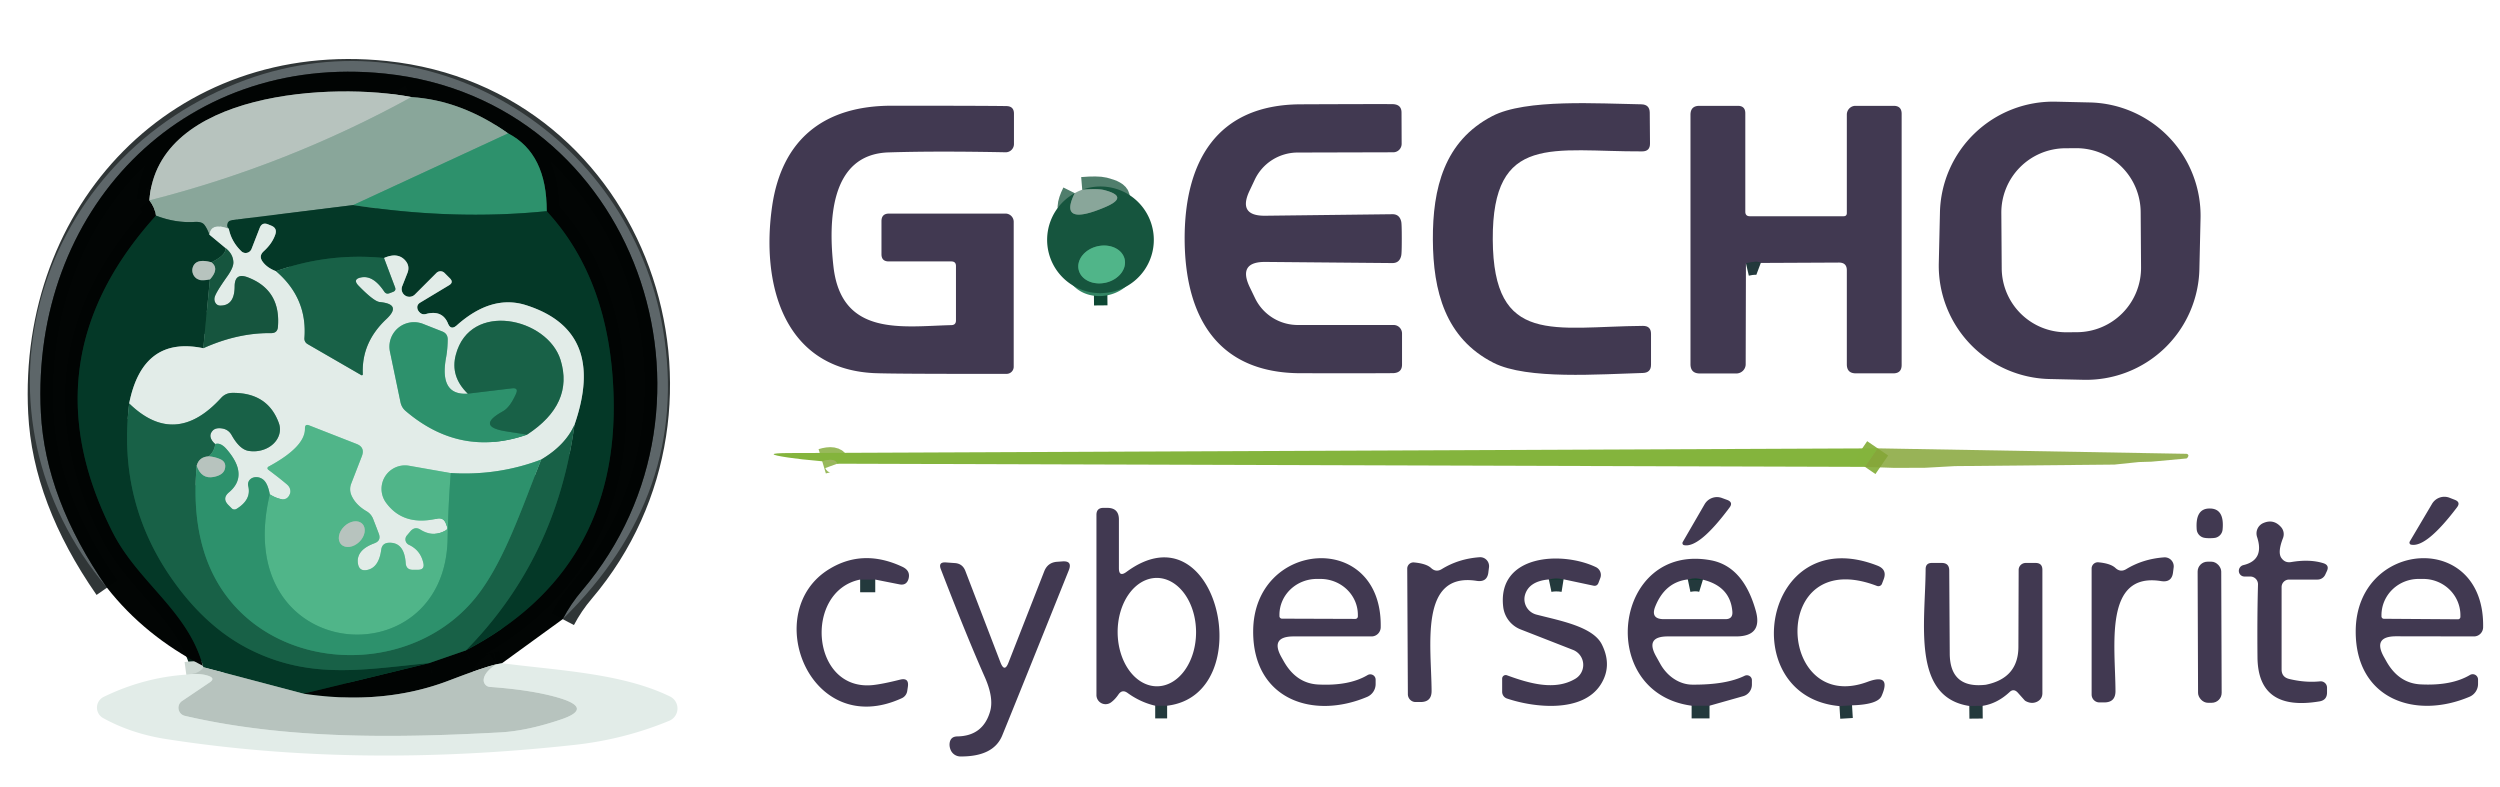 <?xml version="1.0" encoding="UTF-8" standalone="no"?>
<!DOCTYPE svg PUBLIC "-//W3C//DTD SVG 1.1//EN" "http://www.w3.org/Graphics/SVG/1.1/DTD/svg11.dtd">
<svg xmlns="http://www.w3.org/2000/svg" version="1.1" viewBox="0.00 0.00 197.00 62.00">
<g stroke-width="2.00" fill="none" stroke-linecap="butt">
<path stroke="#303637" stroke-opacity="0.996" vector-effect="non-scaling-stroke" d="
  M 44.34 48.79
  Q 44.98 47.57 45.87 46.53
  C 58.34 31.83 50.18 7.87 30.35 5.80
  C 14.23 4.12 2.42 16.71 3.22 32.52
  Q 3.56 39.30 8.43 46.31"
/>
<path stroke="#727876" vector-effect="non-scaling-stroke" d="
  M 39.56 52.26
  L 39.10 52.35"
/>
<path stroke="#5c6461" vector-effect="non-scaling-stroke" d="
  M 39.10 52.35
  Q 38.11 52.58 35.37 53.63
  Q 30.19 55.61 23.91 54.66"
/>
<path stroke="#031e15" vector-effect="non-scaling-stroke" d="
  M 23.91 54.66
  L 33.82 52.25"
/>
<path stroke="#0d3325" vector-effect="non-scaling-stroke" d="
  M 33.82 52.25
  L 36.71 51.25"
/>
<path stroke="#031e15" vector-effect="non-scaling-stroke" d="
  M 36.71 51.25
  Q 48.77 44.93 48.35 31.15
  Q 48.08 22.06 43.08 16.64"
/>
<path stroke="#174b38" vector-effect="non-scaling-stroke" d="
  M 43.08 16.64
  Q 43.10 12.10 40.04 10.51"
/>
<path stroke="#45554f" vector-effect="non-scaling-stroke" d="
  M 40.04 10.51
  Q 36.35 7.90 32.42 7.65"
/>
<path stroke="#5c6461" vector-effect="non-scaling-stroke" d="
  M 32.42 7.65
  C 26.30 6.46 12.41 7.17 11.77 15.79"
/>
<path stroke="#45554f" vector-effect="non-scaling-stroke" d="
  M 11.77 15.79
  Q 12.20 16.33 12.29 16.99"
/>
<path stroke="#031e15" vector-effect="non-scaling-stroke" d="
  M 12.29 16.99
  Q 2.00 28.37 8.87 41.93
  C 10.88 45.90 14.81 48.12 15.99 52.47"
/>
<path stroke="#19654a" vector-effect="non-scaling-stroke" d="
  M 43.08 16.64
  Q 35.77 17.38 27.83 16.16"
/>
<path stroke="#5b9c83" vector-effect="non-scaling-stroke" d="
  M 40.04 10.51
  L 27.83 16.16"
/>
<path stroke="#476f61" vector-effect="non-scaling-stroke" d="
  M 27.83 16.16
  L 18.26 17.35
  Q 17.91 17.40 17.90 17.76
  Q 17.89 17.90 18.03 18.03"
/>
<path stroke="#b6c9c1" vector-effect="non-scaling-stroke" d="
  M 18.03 18.03
  Q 16.60 17.50 16.50 18.49"
/>
<path stroke="#476f61" vector-effect="non-scaling-stroke" d="
  M 16.50 18.49
  Q 16.31 17.97 16.09 17.70
  Q 15.88 17.45 15.32 17.49
  Q 13.81 17.58 12.29 16.99"
/>
<path stroke="#a0b5ac" vector-effect="non-scaling-stroke" d="
  M 32.42 7.65
  Q 22.63 13.03 11.77 15.79"
/>
<path stroke="#739288" vector-effect="non-scaling-stroke" d="
  M 16.50 18.49
  L 17.74 19.52"
/>
<path stroke="#0d4733" vector-effect="non-scaling-stroke" d="
  M 17.74 19.52
  Q 17.91 20.05 16.66 20.67"
/>
<path stroke="#5e7e73" vector-effect="non-scaling-stroke" d="
  M 16.66 20.67
  Q 15.65 20.39 15.31 20.84
  A 0.79 0.78 26.2 0 0 15.73 22.06
  Q 15.97 22.13 16.54 22.02"
/>
<path stroke="#0d4733" vector-effect="non-scaling-stroke" d="
  M 16.54 22.02
  L 16.02 27.44"
/>
<path stroke="#739288" vector-effect="non-scaling-stroke" d="
  M 16.02 27.44
  Q 11.24 26.45 10.18 31.79"
/>
<path stroke="#0e4d37" vector-effect="non-scaling-stroke" d="
  M 10.18 31.79
  Q 9.22 39.66 13.77 45.93
  Q 16.45 49.63 19.91 51.29
  C 24.62 53.56 28.81 52.74 33.82 52.25"
/>
<path stroke="#5e7e73" vector-effect="non-scaling-stroke" d="
  M 23.91 54.66
  L 16.03 52.58"
/>
<path stroke="#cdd8d3" vector-effect="non-scaling-stroke" d="
  M 39.10 52.35
  Q 38.21 52.93 38.12 53.50
  A 0.54 0.53 -83.2 0 0 38.61 54.13
  Q 42.07 54.38 44.17 55.03
  Q 46.74 55.84 44.19 56.70
  Q 41.55 57.59 39.47 57.71
  C 31.73 58.13 22.83 58.33 14.57 56.41
  A 0.65 0.65 0.0 0 1 14.36 55.23
  L 16.51 53.78
  Q 17.00 53.46 16.43 53.26
  Q 15.72 53.02 14.68 53.16"
/>
<path stroke="#23795a" vector-effect="non-scaling-stroke" d="
  M 16.96 34.99
  Q 16.90 35.56 16.45 35.96"
/>
<path stroke="#689283" vector-effect="non-scaling-stroke" d="
  M 16.45 35.96
  Q 15.68 36.00 15.50 36.70"
/>
<path stroke="#23795a" vector-effect="non-scaling-stroke" d="
  M 15.50 36.70
  Q 15.14 40.73 16.19 43.81
  C 19.30 52.91 31.73 54.11 37.44 47.14
  C 39.72 44.35 41.17 39.87 42.65 36.21"
/>
<path stroke="#0e4d37" vector-effect="non-scaling-stroke" d="
  M 36.71 51.25
  Q 43.85 44.01 45.27 33.47"
/>
<path stroke="#739288" vector-effect="non-scaling-stroke" d="
  M 45.27 33.47
  Q 47.83 26.08 41.46 24.05
  Q 38.74 23.18 35.98 25.65
  Q 35.53 26.05 35.30 25.49
  Q 34.85 24.39 33.55 24.75
  Q 33.27 24.82 33.07 24.62
  Q 32.95 24.50 32.91 24.38
  Q 32.80 24.03 33.12 23.84
  L 35.38 22.48
  Q 35.77 22.25 35.45 21.93
  L 35.03 21.51
  A 0.45 0.45 0.0 0 0 34.39 21.51
  L 32.69 23.21
  A 0.61 0.61 0.0 0 1 31.69 22.56
  L 32.11 21.50
  Q 32.32 20.95 31.92 20.51
  Q 31.33 19.86 30.26 20.33"
/>
<path stroke="#0e4d37" vector-effect="non-scaling-stroke" d="
  M 30.26 20.33
  Q 25.89 19.90 21.75 21.37"
/>
<path stroke="#739288" vector-effect="non-scaling-stroke" d="
  M 21.75 21.37
  Q 21.06 21.11 20.71 20.64
  Q 20.36 20.18 20.78 19.80
  Q 21.45 19.19 21.69 18.49
  Q 21.87 17.98 21.37 17.78
  L 21.10 17.67
  Q 20.65 17.50 20.47 17.95
  L 19.82 19.62
  A 0.50 0.49 -57.6 0 1 19.02 19.80
  Q 18.24 19.05 18.03 18.03"
/>
<path stroke="#7da798" vector-effect="non-scaling-stroke" d="
  M 21.75 21.37
  Q 24.22 23.48 23.99 26.62
  Q 23.96 26.95 24.25 27.12
  L 28.47 29.56
  A 0.08 0.08 0.0 0 0 28.59 29.49
  Q 28.47 27.00 30.44 25.15
  Q 31.70 23.97 29.92 23.80
  Q 29.46 23.75 28.26 22.52
  Q 27.75 22.00 28.46 21.86
  Q 29.41 21.67 30.28 22.98
  Q 30.43 23.20 30.68 23.11
  L 30.97 23.00
  Q 31.23 22.90 31.13 22.64
  L 30.26 20.33"
/>
<path stroke="#7da798" vector-effect="non-scaling-stroke" d="
  M 45.27 33.47
  Q 44.55 35.09 42.65 36.21"
/>
<path stroke="#88bfaa" vector-effect="non-scaling-stroke" d="
  M 42.65 36.21
  Q 39.27 37.50 35.52 37.28"
/>
<path stroke="#99d1b9" vector-effect="non-scaling-stroke" d="
  M 35.52 37.28
  L 32.23 36.70
  A 1.85 1.85 0.0 0 0 30.41 39.60
  Q 31.77 41.48 34.43 40.87
  Q 34.94 40.76 35.13 41.24
  L 35.23 41.51
  Q 35.30 41.69 35.13 41.79
  Q 34.14 42.37 33.12 41.73
  Q 32.68 41.46 32.33 41.88
  L 32.06 42.20
  A 0.47 0.47 0.0 0 0 32.22 42.93
  Q 33.14 43.36 33.36 44.37
  Q 33.48 44.90 32.93 44.90
  L 32.53 44.90
  Q 32.01 44.90 31.97 44.38
  Q 31.86 42.71 30.63 42.77
  Q 30.11 42.80 30.04 43.32
  Q 29.85 44.75 28.90 44.92
  Q 28.31 45.02 28.21 44.43
  Q 28.03 43.35 29.50 42.81
  Q 30.06 42.61 29.85 42.05
  L 29.40 40.89
  A 1.19 1.19 0.0 0 0 28.89 40.29
  Q 28.04 39.79 27.71 39.07
  Q 27.49 38.59 27.68 38.10
  L 28.51 35.96
  Q 28.79 35.25 28.09 34.98
  L 24.36 33.52
  Q 24.03 33.39 24.03 33.75
  Q 24.07 35.20 21.16 36.77
  A 0.14 0.14 0.0 0 0 21.14 37.01
  Q 21.89 37.57 22.55 38.12
  Q 22.80 38.32 22.85 38.52
  Q 22.92 38.75 22.84 38.93
  Q 22.64 39.44 22.10 39.32
  Q 21.65 39.21 21.26 38.95"
/>
<path stroke="#88bfaa" vector-effect="non-scaling-stroke" d="
  M 21.26 38.95
  Q 21.12 38.20 20.84 37.89
  A 0.75 0.63 21.9 0 0 19.56 38.30
  Q 19.83 39.37 18.64 40.10
  A 0.31 0.30 -38.2 0 1 18.26 40.06
  L 18.00 39.80
  Q 17.47 39.27 18.05 38.79
  Q 19.64 37.45 17.85 35.39
  Q 17.38 34.85 16.96 34.99"
/>
<path stroke="#7da798" vector-effect="non-scaling-stroke" d="
  M 16.96 34.99
  Q 16.70 34.77 16.61 34.51
  Q 16.52 34.23 16.72 33.98
  Q 16.95 33.68 17.49 33.76
  Q 18.01 33.84 18.26 34.30
  Q 18.89 35.42 19.59 35.53
  A 2.04 1.70 -2.9 0 0 21.97 33.33
  Q 21.09 30.92 18.29 30.96
  Q 17.78 30.97 17.43 31.35
  Q 13.81 35.32 10.18 31.79"
/>
<path stroke="#7ca193" vector-effect="non-scaling-stroke" d="
  M 16.02 27.44
  Q 18.73 26.22 21.35 26.25
  Q 21.86 26.26 21.90 25.76
  Q 22.14 22.86 19.54 21.86
  Q 18.49 21.45 18.49 22.58
  Q 18.48 24.11 17.33 24.08
  A 0.53 0.46 -82.4 0 1 16.91 23.44
  Q 17.00 23.05 17.92 21.76
  Q 18.40 21.08 18.39 20.67
  Q 18.37 20.00 17.74 19.52"
/>
<path stroke="#678c7e" vector-effect="non-scaling-stroke" d="
  M 16.54 22.02
  Q 17.31 21.17 16.66 20.67"
/>
<path stroke="#72aa95" vector-effect="non-scaling-stroke" d="
  M 15.50 36.70
  Q 15.88 37.78 16.85 37.58
  Q 17.60 37.43 17.72 36.95
  Q 17.86 36.41 17.35 36.18
  Q 16.94 36.00 16.45 35.96"
/>
<path stroke="#3fa37b" vector-effect="non-scaling-stroke" d="
  M 35.52 37.28
  Q 35.32 39.86 35.27 42.49
  C 35.04 53.66 18.08 52.30 21.26 38.95"
/>
<path stroke="#23393c" vector-effect="non-scaling-stroke" d="
  M 138.75 20.72
  Q 138.35 20.57 137.58 20.75"
/>
<path stroke="#0d4733" vector-effect="non-scaling-stroke" d="
  M 87.26 23.06
  L 86.20 23.07"
/>
<path stroke="#507e6c" vector-effect="non-scaling-stroke" d="
  M 84.69 15.22
  Q 83.35 17.91 87.09 16.32
  Q 89.04 15.49 86.98 14.97
  Q 86.48 14.85 85.28 14.95"
/>
<path stroke="#84ad3a" stroke-opacity="0.918" vector-effect="non-scaling-stroke" d="
  M 147.96 35.33
  L 146.96 36.79"
/>
<path stroke="#90b44e" stroke-opacity="0.918" vector-effect="non-scaling-stroke" d="
  M 65.97 36.54
  Q 65.79 36.05 64.79 36.35"
/>
<path stroke="#23393c" vector-effect="non-scaling-stroke" d="
  M 91.97 55.61
  L 91.03 55.61"
/>
<path stroke="#23393c" vector-effect="non-scaling-stroke" d="
  M 68.97 45.67
  L 67.78 45.67"
/>
<path stroke="#23393c" vector-effect="non-scaling-stroke" d="
  M 123.21 45.65
  Q 122.58 45.55 122.05 45.66"
/>
<path stroke="#23393c" vector-effect="non-scaling-stroke" d="
  M 134.71 55.61
  L 133.30 55.61"
/>
<path stroke="#23393c" vector-effect="non-scaling-stroke" d="
  M 145.94 55.58
  L 144.95 55.64"
/>
<path stroke="#23393c" vector-effect="non-scaling-stroke" d="
  M 156.23 55.62
  L 155.18 55.63"
/>
<path stroke="#338564" vector-effect="non-scaling-stroke" d="
  M 88.622 20.422
  A 1.86 1.47 -13.0 0 0 86.479 19.408
  A 1.86 1.47 -13.0 0 0 84.998 21.258
  A 1.86 1.47 -13.0 0 0 87.141 22.272
  A 1.86 1.47 -13.0 0 0 88.622 20.422"
/>
<path stroke="#7da798" vector-effect="non-scaling-stroke" d="
  M 41.53 34.25
  Q 45.24 31.83 44.17 28.36
  C 43.14 25.05 37.05 23.68 35.92 27.95
  Q 35.46 29.66 36.86 31.02"
/>
<path stroke="#88bfaa" vector-effect="non-scaling-stroke" d="
  M 36.86 31.02
  Q 34.58 31.18 35.16 28.12
  Q 35.27 27.50 35.28 26.75
  Q 35.28 26.29 34.85 26.12
  L 33.33 25.52
  A 1.94 1.93 4.7 0 0 30.73 27.72
  L 31.56 31.70
  Q 31.65 32.12 31.97 32.39
  Q 36.29 36.07 41.53 34.25"
/>
<path stroke="#23795a" vector-effect="non-scaling-stroke" d="
  M 36.86 31.02
  L 40.34 30.60
  Q 40.89 30.53 40.66 31.04
  Q 40.18 32.11 39.63 32.41
  Q 37.44 33.62 39.94 34.00
  L 41.53 34.25"
/>
<path stroke="#84bca4" vector-effect="non-scaling-stroke" d="
  M 28.553 41.283
  A 1.16 0.85 -44.1 0 0 27.128 41.48
  A 1.16 0.85 -44.1 0 0 26.887 42.897
  A 1.16 0.85 -44.1 0 0 28.311 42.7
  A 1.16 0.85 -44.1 0 0 28.553 41.283"
/>
<path stroke="#23393c" vector-effect="non-scaling-stroke" d="
  M 134.19 45.68
  Q 133.67 45.52 133.00 45.66"
/>
</g>
<path fill="#5e676a" fill-opacity="0.996" d="
  M 44.34 48.79
  Q 44.98 47.57 45.87 46.53
  C 58.34 31.83 50.18 7.87 30.35 5.80
  C 14.23 4.12 2.42 16.71 3.22 32.52
  Q 3.56 39.30 8.43 46.31
  C -3.02 32.71 2.45 13.04 18.64 6.57
  C 33.62 0.59 49.66 10.51 52.25 25.99
  Q 54.41 38.91 44.34 48.79
  Z"
/>
<path fill="#010403" fill-opacity="0.996" d="
  M 44.34 48.79
  L 39.56 52.26
  L 39.10 52.35
  Q 38.11 52.58 35.37 53.63
  Q 30.19 55.61 23.91 54.66
  L 33.82 52.25
  L 36.71 51.25
  Q 48.77 44.93 48.35 31.15
  Q 48.08 22.06 43.08 16.64
  Q 43.10 12.10 40.04 10.51
  Q 36.35 7.90 32.42 7.65
  C 26.30 6.46 12.41 7.17 11.77 15.79
  Q 12.20 16.33 12.29 16.99
  Q 2.00 28.37 8.87 41.93
  C 10.88 45.90 14.81 48.12 15.99 52.47
  Q 11.39 50.09 8.43 46.31
  Q 3.56 39.30 3.22 32.52
  C 2.42 16.71 14.23 4.12 30.35 5.80
  C 50.18 7.87 58.34 31.83 45.87 46.53
  Q 44.98 47.57 44.34 48.79
  Z"
/>
<path fill="#b7c3be" d="
  M 32.42 7.65
  Q 22.63 13.03 11.77 15.79
  C 12.41 7.17 26.30 6.46 32.42 7.65
  Z"
/>
<path fill="#89a69a" d="
  M 40.04 10.51
  L 27.83 16.16
  L 18.26 17.35
  Q 17.91 17.40 17.90 17.76
  Q 17.89 17.90 18.03 18.03
  Q 16.60 17.50 16.50 18.49
  Q 16.31 17.97 16.09 17.70
  Q 15.88 17.45 15.32 17.49
  Q 13.81 17.58 12.29 16.99
  Q 12.20 16.33 11.77 15.79
  Q 22.63 13.03 32.42 7.65
  Q 36.35 7.90 40.04 10.51
  Z"
/>
<path fill="#413951" d="
  M 173.312 21.203
  A 8.93 8.93 0.0 0 1 164.182 29.928
  L 161.502 29.867
  A 8.93 8.93 0.0 0 1 152.777 20.736
  L 152.868 16.738
  A 8.93 8.93 0.0 0 1 161.998 8.012
  L 164.678 8.073
  A 8.93 8.93 0.0 0 1 173.403 17.203
  L 173.312 21.203
  Z
  M 168.685 16.712
  A 5.07 5.07 0.0 0 0 163.579 11.677
  L 162.739 11.683
  A 5.07 5.07 0.0 0 0 157.705 16.788
  L 157.735 21.148
  A 5.07 5.07 0.0 0 0 162.841 26.183
  L 163.681 26.177
  A 5.07 5.07 0.0 0 0 168.715 21.072
  L 168.685 16.712
  Z"
/>
<path fill="#413951" d="
  M 74.96 20.60
  L 70.03 20.60
  Q 69.46 20.60 69.46 20.03
  L 69.46 17.43
  Q 69.46 16.83 70.06 16.83
  L 79.23 16.83
  A 0.65 0.65 0.0 0 1 79.88 17.48
  L 79.88 28.90
  A 0.56 0.56 0.0 0 1 79.32 29.46
  Q 70.25 29.47 68.83 29.40
  C 61.68 29.02 59.96 22.29 60.85 16.21
  C 61.63 10.94 64.97 8.33 70.27 8.33
  Q 77.65 8.33 79.31 8.36
  Q 79.90 8.37 79.90 8.96
  L 79.90 11.35
  A 0.65 0.65 0.0 0 1 79.24 12.00
  Q 73.76 11.89 70.01 12.01
  C 65.35 12.16 65.28 17.55 65.68 21.04
  C 66.33 26.57 71.16 25.71 74.97 25.62
  Q 75.33 25.61 75.33 25.25
  L 75.33 20.96
  Q 75.33 20.60 74.96 20.60
  Z"
/>
<path fill="#413951" d="
  M 110.46 18.80
  Q 110.46 19.93 110.42 20.12
  Q 110.30 20.73 109.72 20.73
  L 99.72 20.64
  Q 97.53 20.62 98.47 22.61
  L 98.89 23.48
  A 3.75 3.73 -12.6 0 0 102.27 25.61
  L 109.82 25.61
  A 0.67 0.66 89.6 0 1 110.48 26.27
  L 110.48 28.71
  Q 110.49 29.34 109.85 29.40
  Q 109.63 29.42 102.50 29.41
  C 95.89 29.40 93.37 24.90 93.35 18.83
  C 93.34 12.77 95.85 8.26 102.46 8.22
  Q 109.59 8.19 109.81 8.21
  Q 110.45 8.26 110.44 8.89
  L 110.45 11.33
  A 0.67 0.66 -89.8 0 1 109.79 12.00
  L 102.24 12.02
  A 3.75 3.73 12.4 0 0 98.87 14.17
  L 98.46 15.04
  Q 97.52 17.03 99.71 17.00
  L 109.71 16.88
  Q 110.29 16.87 110.42 17.48
  Q 110.46 17.67 110.46 18.80
  Z"
/>
<path fill="#413951" d="
  M 117.63 18.87
  C 117.67 27.30 122.48 25.73 129.47 25.68
  Q 130.10 25.68 130.10 26.31
  L 130.10 28.74
  Q 130.10 29.37 129.46 29.39
  C 126.09 29.48 120.34 29.94 117.69 28.59
  C 113.88 26.65 112.93 22.93 112.91 18.89
  C 112.89 14.85 113.80 11.12 117.59 9.15
  C 120.23 7.77 125.98 8.17 129.35 8.22
  Q 129.99 8.24 130.00 8.87
  L 130.02 11.30
  Q 130.03 11.93 129.40 11.93
  C 122.41 11.96 117.59 10.44 117.63 18.87
  Z"
/>
<path fill="#413951" d="
  M 138.75 20.72
  Q 138.35 20.57 137.58 20.75
  L 137.56 28.70
  A 0.74 0.73 -0.0 0 1 136.82 29.43
  L 133.95 29.43
  Q 133.21 29.43 133.21 28.69
  L 133.21 9.05
  Q 133.21 8.34 133.91 8.34
  L 136.94 8.34
  Q 137.53 8.34 137.53 8.93
  L 137.53 16.68
  Q 137.53 17.04 137.89 17.04
  L 145.27 17.04
  Q 145.53 17.04 145.53 16.79
  L 145.53 9.03
  A 0.69 0.68 90.0 0 1 146.21 8.34
  L 149.22 8.34
  Q 149.85 8.34 149.85 8.97
  L 149.85 28.76
  Q 149.85 29.42 149.19 29.42
  L 146.24 29.42
  Q 145.53 29.42 145.53 28.71
  L 145.53 21.30
  Q 145.53 20.69 144.91 20.69
  L 138.75 20.72
  Z"
/>
<path fill="#2d916c" d="
  M 43.08 16.64
  Q 35.77 17.38 27.83 16.16
  L 40.04 10.51
  Q 43.10 12.10 43.08 16.64
  Z"
/>
<path fill="#16553e" d="
  M 87.26 23.06
  L 86.20 23.07
  A 4.22 4.20 -5.8 0 1 82.74 20.26
  A 4.20 4.20 0.0 0 1 84.69 15.22
  Q 83.35 17.91 87.09 16.32
  Q 89.04 15.49 86.98 14.97
  Q 86.48 14.85 85.28 14.95
  A 4.20 4.20 0.0 0 1 90.82 17.99
  A 4.19 4.19 0.0 0 1 87.26 23.06
  Z
  M 88.622 20.422
  A 1.86 1.47 -13.0 0 0 86.479 19.408
  A 1.86 1.47 -13.0 0 0 84.998 21.258
  A 1.86 1.47 -13.0 0 0 87.141 22.272
  A 1.86 1.47 -13.0 0 0 88.622 20.422
  Z"
/>
<path fill="#89a69a" d="
  M 85.28 14.95
  Q 86.48 14.85 86.98 14.97
  Q 89.04 15.49 87.09 16.32
  Q 83.35 17.91 84.69 15.22
  A 3.82 3.42 17.2 0 1 85.28 14.95
  Z"
/>
<path fill="#043827" d="
  M 43.08 16.64
  Q 48.08 22.06 48.35 31.15
  Q 48.77 44.93 36.71 51.25
  Q 43.85 44.01 45.27 33.47
  Q 47.83 26.08 41.46 24.05
  Q 38.74 23.18 35.98 25.65
  Q 35.53 26.05 35.30 25.49
  Q 34.85 24.39 33.55 24.75
  Q 33.27 24.82 33.07 24.62
  Q 32.95 24.50 32.91 24.38
  Q 32.80 24.03 33.12 23.84
  L 35.38 22.48
  Q 35.77 22.25 35.45 21.93
  L 35.03 21.51
  A 0.45 0.45 0.0 0 0 34.39 21.51
  L 32.69 23.21
  A 0.61 0.61 0.0 0 1 31.69 22.56
  L 32.11 21.50
  Q 32.32 20.95 31.92 20.51
  Q 31.33 19.86 30.26 20.33
  Q 25.89 19.90 21.75 21.37
  Q 21.06 21.11 20.71 20.64
  Q 20.36 20.18 20.78 19.80
  Q 21.45 19.19 21.69 18.49
  Q 21.87 17.98 21.37 17.78
  L 21.10 17.67
  Q 20.65 17.50 20.47 17.95
  L 19.82 19.62
  A 0.50 0.49 -57.6 0 1 19.02 19.80
  Q 18.24 19.05 18.03 18.03
  Q 17.89 17.90 17.90 17.76
  Q 17.91 17.40 18.26 17.35
  L 27.83 16.16
  Q 35.77 17.38 43.08 16.64
  Z"
/>
<path fill="#043827" d="
  M 16.50 18.49
  L 17.74 19.52
  Q 17.91 20.05 16.66 20.67
  Q 15.65 20.39 15.31 20.84
  A 0.79 0.78 26.2 0 0 15.73 22.06
  Q 15.97 22.13 16.54 22.02
  L 16.02 27.44
  Q 11.24 26.45 10.18 31.79
  Q 9.22 39.66 13.77 45.93
  Q 16.45 49.63 19.91 51.29
  C 24.62 53.56 28.81 52.74 33.82 52.25
  L 23.91 54.66
  L 16.03 52.58
  Q 16.01 52.52 15.99 52.47
  C 14.81 48.12 10.88 45.90 8.87 41.93
  Q 2.00 28.37 12.29 16.99
  Q 13.81 17.58 15.32 17.49
  Q 15.88 17.45 16.09 17.70
  Q 16.31 17.97 16.50 18.49
  Z"
/>
<path fill="#e2ece8" d="
  M 18.03 18.03
  Q 18.24 19.05 19.02 19.80
  A 0.50 0.49 -57.6 0 0 19.82 19.62
  L 20.47 17.95
  Q 20.65 17.50 21.10 17.67
  L 21.37 17.78
  Q 21.87 17.98 21.69 18.49
  Q 21.45 19.19 20.78 19.80
  Q 20.36 20.18 20.71 20.64
  Q 21.06 21.11 21.75 21.37
  Q 24.22 23.48 23.99 26.62
  Q 23.96 26.95 24.25 27.12
  L 28.47 29.56
  A 0.08 0.08 0.0 0 0 28.59 29.49
  Q 28.47 27.00 30.44 25.15
  Q 31.70 23.97 29.92 23.80
  Q 29.46 23.75 28.26 22.52
  Q 27.75 22.00 28.46 21.86
  Q 29.41 21.67 30.28 22.98
  Q 30.43 23.20 30.68 23.11
  L 30.97 23.00
  Q 31.23 22.90 31.13 22.64
  L 30.26 20.33
  Q 31.33 19.86 31.92 20.51
  Q 32.32 20.95 32.11 21.50
  L 31.69 22.56
  A 0.61 0.61 0.0 0 0 32.69 23.21
  L 34.39 21.51
  A 0.45 0.45 0.0 0 1 35.03 21.51
  L 35.45 21.93
  Q 35.77 22.25 35.38 22.48
  L 33.12 23.84
  Q 32.80 24.03 32.91 24.38
  Q 32.95 24.50 33.07 24.62
  Q 33.27 24.82 33.55 24.75
  Q 34.85 24.39 35.30 25.49
  Q 35.53 26.05 35.98 25.65
  Q 38.74 23.18 41.46 24.05
  Q 47.83 26.08 45.27 33.47
  Q 44.55 35.09 42.65 36.21
  Q 39.27 37.50 35.52 37.28
  L 32.23 36.70
  A 1.85 1.85 0.0 0 0 30.41 39.60
  Q 31.77 41.48 34.43 40.87
  Q 34.94 40.76 35.13 41.24
  L 35.23 41.51
  Q 35.30 41.69 35.13 41.79
  Q 34.14 42.37 33.12 41.73
  Q 32.68 41.46 32.33 41.88
  L 32.06 42.20
  A 0.47 0.47 0.0 0 0 32.22 42.93
  Q 33.14 43.36 33.36 44.37
  Q 33.48 44.90 32.93 44.90
  L 32.53 44.90
  Q 32.01 44.90 31.97 44.38
  Q 31.86 42.71 30.63 42.77
  Q 30.11 42.80 30.04 43.32
  Q 29.85 44.75 28.90 44.92
  Q 28.31 45.02 28.21 44.43
  Q 28.03 43.35 29.50 42.81
  Q 30.06 42.61 29.85 42.05
  L 29.40 40.89
  A 1.19 1.19 0.0 0 0 28.89 40.29
  Q 28.04 39.79 27.71 39.07
  Q 27.49 38.59 27.68 38.10
  L 28.51 35.96
  Q 28.79 35.25 28.09 34.98
  L 24.36 33.52
  Q 24.03 33.39 24.03 33.75
  Q 24.07 35.20 21.16 36.77
  A 0.14 0.14 0.0 0 0 21.14 37.01
  Q 21.89 37.57 22.55 38.12
  Q 22.80 38.32 22.85 38.52
  Q 22.92 38.75 22.84 38.93
  Q 22.64 39.44 22.10 39.32
  Q 21.65 39.21 21.26 38.95
  Q 21.12 38.20 20.84 37.89
  A 0.75 0.63 21.9 0 0 19.56 38.30
  Q 19.83 39.37 18.64 40.10
  A 0.31 0.30 -38.2 0 1 18.26 40.06
  L 18.00 39.80
  Q 17.47 39.27 18.05 38.79
  Q 19.64 37.45 17.85 35.39
  Q 17.38 34.85 16.96 34.99
  Q 16.70 34.77 16.61 34.51
  Q 16.52 34.23 16.72 33.98
  Q 16.95 33.68 17.49 33.76
  Q 18.01 33.84 18.26 34.30
  Q 18.89 35.42 19.59 35.53
  A 2.04 1.70 -2.9 0 0 21.97 33.33
  Q 21.09 30.92 18.29 30.96
  Q 17.78 30.97 17.43 31.35
  Q 13.81 35.32 10.18 31.79
  Q 11.24 26.45 16.02 27.44
  Q 18.73 26.22 21.35 26.25
  Q 21.86 26.26 21.90 25.76
  Q 22.14 22.86 19.54 21.86
  Q 18.49 21.45 18.49 22.58
  Q 18.48 24.11 17.33 24.08
  A 0.53 0.46 -82.4 0 1 16.91 23.44
  Q 17.00 23.05 17.92 21.76
  Q 18.40 21.08 18.39 20.67
  Q 18.37 20.00 17.74 19.52
  L 16.50 18.49
  Q 16.60 17.50 18.03 18.03
  Z
  M 41.53 34.25
  Q 45.24 31.83 44.17 28.36
  C 43.14 25.05 37.05 23.68 35.92 27.95
  Q 35.46 29.66 36.86 31.02
  Q 34.58 31.18 35.16 28.12
  Q 35.27 27.50 35.28 26.75
  Q 35.28 26.29 34.85 26.12
  L 33.33 25.52
  A 1.94 1.93 4.7 0 0 30.73 27.72
  L 31.56 31.70
  Q 31.65 32.12 31.97 32.39
  Q 36.29 36.07 41.53 34.25
  Z"
/>
<path fill="#16553e" d="
  M 16.02 27.44
  L 16.54 22.02
  Q 17.31 21.17 16.66 20.67
  Q 17.91 20.05 17.74 19.52
  Q 18.37 20.00 18.39 20.67
  Q 18.40 21.08 17.92 21.76
  Q 17.00 23.05 16.91 23.44
  A 0.53 0.46 -82.4 0 0 17.33 24.08
  Q 18.48 24.11 18.49 22.58
  Q 18.49 21.45 19.54 21.86
  Q 22.14 22.86 21.90 25.76
  Q 21.86 26.26 21.35 26.25
  Q 18.73 26.22 16.02 27.44
  Z"
/>
<path fill="#186147" d="
  M 30.26 20.33
  L 31.13 22.64
  Q 31.23 22.90 30.97 23.00
  L 30.68 23.11
  Q 30.43 23.20 30.28 22.98
  Q 29.41 21.67 28.46 21.86
  Q 27.75 22.00 28.26 22.52
  Q 29.46 23.75 29.92 23.80
  Q 31.70 23.97 30.44 25.15
  Q 28.47 27.00 28.59 29.49
  A 0.08 0.08 0.0 0 1 28.47 29.56
  L 24.25 27.12
  Q 23.96 26.95 23.99 26.62
  Q 24.22 23.48 21.75 21.37
  Q 25.89 19.90 30.26 20.33
  Z"
/>
<ellipse fill="#50b589" cx="0.00" cy="0.00" transform="translate(86.81,20.84) rotate(-13.0)" rx="1.86" ry="1.47"/>
<path fill="#b7c3be" d="
  M 16.66 20.67
  Q 17.31 21.17 16.54 22.02
  Q 15.97 22.13 15.73 22.06
  A 0.79 0.78 26.2 0 1 15.31 20.84
  Q 15.65 20.39 16.66 20.67
  Z"
/>
<path fill="#043827" d="
  M 138.75 20.72
  Q 138.51 20.52 137.58 20.75
  Q 138.35 20.57 138.75 20.72
  Z"
/>
<path fill="#043827" d="
  M 87.26 23.06
  A 4.37 4.33 -45.3 0 1 86.20 23.07
  L 87.26 23.06
  Z"
/>
<path fill="#2d916c" d="
  M 36.86 31.02
  L 40.34 30.60
  Q 40.89 30.53 40.66 31.04
  Q 40.18 32.11 39.63 32.41
  Q 37.44 33.62 39.94 34.00
  L 41.53 34.25
  Q 36.29 36.07 31.97 32.39
  Q 31.65 32.12 31.56 31.70
  L 30.73 27.72
  A 1.94 1.93 4.7 0 1 33.33 25.52
  L 34.85 26.12
  Q 35.28 26.29 35.28 26.75
  Q 35.27 27.50 35.16 28.12
  Q 34.58 31.18 36.86 31.02
  Z"
/>
<path fill="#186147" d="
  M 41.53 34.25
  L 39.94 34.00
  Q 37.44 33.62 39.63 32.41
  Q 40.18 32.11 40.66 31.04
  Q 40.89 30.53 40.34 30.60
  L 36.86 31.02
  Q 35.46 29.66 35.92 27.95
  C 37.05 23.68 43.14 25.05 44.17 28.36
  Q 45.24 31.83 41.53 34.25
  Z"
/>
<path fill="#186147" d="
  M 16.96 34.99
  Q 16.90 35.56 16.45 35.96
  Q 15.68 36.00 15.50 36.70
  Q 15.14 40.73 16.19 43.81
  C 19.30 52.91 31.73 54.11 37.44 47.14
  C 39.72 44.35 41.17 39.87 42.65 36.21
  Q 44.55 35.09 45.27 33.47
  Q 43.85 44.01 36.71 51.25
  L 33.82 52.25
  C 28.81 52.74 24.62 53.56 19.91 51.29
  Q 16.45 49.63 13.77 45.93
  Q 9.22 39.66 10.18 31.79
  Q 13.81 35.32 17.43 31.35
  Q 17.78 30.97 18.29 30.96
  Q 21.09 30.92 21.97 33.33
  A 2.04 1.70 -2.9 0 1 19.59 35.53
  Q 18.89 35.42 18.26 34.30
  Q 18.01 33.84 17.49 33.76
  Q 16.95 33.68 16.72 33.98
  Q 16.52 34.23 16.61 34.51
  Q 16.70 34.77 16.96 34.99
  Z"
/>
<path fill="#50b589" d="
  M 35.52 37.28
  Q 35.32 39.86 35.27 42.49
  C 35.04 53.66 18.08 52.30 21.26 38.95
  Q 21.65 39.21 22.10 39.32
  Q 22.64 39.44 22.84 38.93
  Q 22.92 38.75 22.85 38.52
  Q 22.80 38.32 22.55 38.12
  Q 21.89 37.57 21.14 37.01
  A 0.14 0.14 0.0 0 1 21.16 36.77
  Q 24.07 35.20 24.03 33.75
  Q 24.03 33.39 24.36 33.52
  L 28.09 34.98
  Q 28.79 35.25 28.51 35.96
  L 27.68 38.10
  Q 27.49 38.59 27.71 39.07
  Q 28.04 39.79 28.89 40.29
  A 1.19 1.19 0.0 0 1 29.40 40.89
  L 29.85 42.05
  Q 30.06 42.61 29.50 42.81
  Q 28.03 43.35 28.21 44.43
  Q 28.31 45.02 28.90 44.92
  Q 29.85 44.75 30.04 43.32
  Q 30.11 42.80 30.63 42.77
  Q 31.86 42.71 31.97 44.38
  Q 32.01 44.90 32.53 44.90
  L 32.93 44.90
  Q 33.48 44.90 33.36 44.37
  Q 33.14 43.36 32.22 42.93
  A 0.47 0.47 0.0 0 1 32.06 42.20
  L 32.33 41.88
  Q 32.68 41.46 33.12 41.73
  Q 34.14 42.37 35.13 41.79
  Q 35.30 41.69 35.23 41.51
  L 35.13 41.24
  Q 34.94 40.76 34.43 40.87
  Q 31.77 41.48 30.41 39.60
  A 1.85 1.85 0.0 0 1 32.23 36.70
  L 35.52 37.28
  Z
  M 28.553 41.283
  A 1.16 0.85 -44.1 0 0 27.128 41.48
  A 1.16 0.85 -44.1 0 0 26.887 42.897
  A 1.16 0.85 -44.1 0 0 28.311 42.7
  A 1.16 0.85 -44.1 0 0 28.553 41.283
  Z"
/>
<path fill="#2d916c" d="
  M 21.26 38.95
  C 18.08 52.30 35.04 53.66 35.27 42.49
  Q 35.32 39.86 35.52 37.28
  Q 39.27 37.50 42.65 36.21
  C 41.17 39.87 39.72 44.35 37.44 47.14
  C 31.73 54.11 19.30 52.91 16.19 43.81
  Q 15.14 40.73 15.50 36.70
  Q 15.88 37.78 16.85 37.58
  Q 17.60 37.43 17.72 36.95
  Q 17.86 36.41 17.35 36.18
  Q 16.94 36.00 16.45 35.96
  Q 16.90 35.56 16.96 34.99
  Q 17.38 34.85 17.85 35.39
  Q 19.64 37.45 18.05 38.79
  Q 17.47 39.27 18.00 39.80
  L 18.26 40.06
  A 0.31 0.30 -38.2 0 0 18.64 40.10
  Q 19.83 39.37 19.56 38.30
  A 0.75 0.63 21.9 0 1 20.84 37.89
  Q 21.12 38.20 21.26 38.95
  Z"
/>
<path fill="#84b43d" fill-opacity="0.996" d="
  M 147.96 35.33
  L 146.96 36.79
  L 65.97 36.54
  Q 65.79 36.05 64.79 36.35
  Q 63.00 36.19 62.15 36.06
  Q 59.77 35.71 62.17 35.70
  L 147.96 35.33
  Z"
/>
<path fill="#84a537" fill-opacity="0.839" d="
  M 169.54 36.38
  L 168.54 36.41
  L 166.61 36.61
  L 154.05 36.73
  L 151.71 36.86
  L 149.29 36.87
  L 146.96 36.79
  L 147.96 35.33
  L 172.27 35.76
  A 0.17 0.13 8.2 0 1 172.44 35.94
  Q 172.37 36.12 172.27 36.13
  L 169.54 36.38
  Z"
/>
<path fill="#b7c3be" d="
  M 16.45 35.96
  Q 16.94 36.00 17.35 36.18
  Q 17.86 36.41 17.72 36.95
  Q 17.60 37.43 16.85 37.58
  Q 15.88 37.78 15.50 36.70
  Q 15.68 36.00 16.45 35.96
  Z"
/>
<path fill="#9eb363" fill-opacity="0.839" d="
  M 65.97 36.54
  Q 65.50 36.30 64.79 36.35
  Q 65.79 36.05 65.97 36.54
  Z"
/>
<path fill="#9eb363" fill-opacity="0.839" d="
  M 169.54 36.38
  L 168.54 36.41
  L 169.54 36.38
  Z"
/>
<path fill="#9eb363" fill-opacity="0.839" d="
  M 166.61 36.61
  L 154.05 36.73
  L 166.61 36.61
  Z"
/>
<path fill="#9eb363" fill-opacity="0.839" d="
  M 151.71 36.86
  L 149.29 36.87
  L 151.71 36.86
  Z"
/>
<path fill="#413951" d="
  M 132.60 42.71
  L 134.32 39.74
  A 1.13 1.12 -64.1 0 1 135.71 39.25
  L 136.12 39.40
  Q 136.59 39.59 136.29 39.99
  Q 133.91 43.19 132.71 42.96
  A 0.17 0.16 -69.8 0 1 132.60 42.71
  Z"
/>
<path fill="#413951" d="
  M 189.89 42.67
  L 191.64 39.71
  A 1.13 1.12 -63.5 0 1 193.04 39.23
  L 193.45 39.39
  Q 193.92 39.58 193.61 39.98
  Q 191.20 43.16 190.00 42.92
  A 0.17 0.16 -69.3 0 1 189.89 42.67
  Z"
/>
<path fill="#413951" d="
  M 91.97 55.61
  L 91.03 55.61
  Q 89.87 55.34 88.86 54.61
  Q 88.43 54.29 88.13 54.73
  Q 87.87 55.11 87.56 55.34
  A 0.72 0.72 0.0 0 1 86.40 54.77
  L 86.40 40.57
  Q 86.40 40.02 86.95 40.02
  L 87.25 40.02
  Q 88.17 40.02 88.17 40.94
  L 88.17 44.77
  Q 88.17 45.50 88.76 45.07
  C 96.01 39.72 99.30 54.74 91.97 55.61
  Z
  M 91.175 54.08
  A 4.27 3.09 89.8 0 0 94.25 49.799
  A 4.27 3.09 89.8 0 0 91.145 45.54
  A 4.27 3.09 89.8 0 0 88.07 49.821
  A 4.27 3.09 89.8 0 0 91.175 54.08
  Z"
/>
<path fill="#413951" d="
  M 174.14 40.07
  Q 175.30 40.08 175.14 41.73
  A 0.73 0.73 0.0 0 1 174.56 42.38
  Q 174.39 42.41 174.11 42.41
  Q 173.83 42.41 173.66 42.37
  A 0.73 0.73 0.0 0 1 173.10 41.71
  Q 172.98 40.05 174.14 40.07
  Z"
/>
<ellipse fill="#b7c3be" cx="0.00" cy="0.00" transform="translate(27.72,42.09) rotate(-44.1)" rx="1.16" ry="0.85"/>
<path fill="#413951" d="
  M 180.55 44.29
  Q 182.02 44.04 183.11 44.39
  Q 183.57 44.55 183.36 45.00
  L 183.23 45.28
  A 0.67 0.67 0.0 0 1 182.62 45.67
  L 180.38 45.67
  A 0.59 0.59 0.0 0 0 179.79 46.26
  L 179.79 52.75
  Q 179.79 53.35 180.38 53.50
  Q 181.66 53.81 182.82 53.69
  A 0.50 0.50 0.0 0 1 183.37 54.19
  L 183.37 54.57
  Q 183.37 55.17 182.77 55.27
  Q 177.93 56.08 177.89 51.80
  Q 177.86 48.66 177.93 46.06
  A 0.61 0.61 0.0 0 0 177.32 45.43
  L 176.88 45.43
  A 0.46 0.45 -51.5 0 1 176.78 44.53
  Q 178.45 44.13 177.86 42.32
  A 0.89 0.89 0.0 0 1 178.34 41.22
  Q 179.16 40.86 179.76 41.55
  A 0.85 0.84 -54.8 0 1 179.90 42.40
  Q 179.47 43.50 179.76 43.95
  Q 180.05 44.38 180.55 44.29
  Z"
/>
<path fill="#413951" d="
  M 68.97 45.67
  L 67.78 45.67
  C 63.31 46.57 63.88 54.53 68.82 53.98
  Q 69.60 53.89 70.91 53.56
  Q 71.65 53.37 71.54 54.12
  L 71.49 54.45
  A 0.75 0.74 81.7 0 1 71.08 55.01
  C 63.78 58.38 59.83 48.12 65.40 44.81
  Q 68.04 43.23 71.10 44.66
  Q 71.77 44.97 71.59 45.62
  Q 71.43 46.15 70.89 46.05
  L 68.97 45.67
  Z"
/>
<path fill="#413951" d="
  M 101.94 50.15
  Q 100.06 50.15 100.98 51.79
  L 101.16 52.11
  Q 102.15 53.86 103.89 53.94
  Q 106.31 54.06 107.76 53.20
  A 0.42 0.42 0.0 0 1 108.40 53.56
  L 108.40 53.90
  A 1.10 1.10 0.0 0 1 107.74 54.91
  C 103.43 56.74 98.74 55.09 98.75 49.76
  C 98.76 42.52 108.95 41.73 108.80 49.44
  A 0.73 0.72 -89.2 0 1 108.08 50.15
  L 101.94 50.15
  Z
  M 101.01 48.75
  L 106.79 48.77
  A 0.20 0.20 0.0 0 0 107.00 48.57
  L 107.00 48.46
  A 2.95 2.83 0.2 0 0 104.06 45.62
  L 103.78 45.62
  A 2.95 2.83 0.2 0 0 100.82 48.44
  L 100.82 48.55
  A 0.20 0.20 0.0 0 0 101.01 48.75
  Z"
/>
<path fill="#413951" d="
  M 112.76 44.75
  Q 113.16 45.13 113.62 44.84
  Q 114.94 44.03 116.58 43.91
  A 0.71 0.70 -87.4 0 1 117.33 44.73
  Q 117.32 44.81 117.29 45.04
  Q 117.22 45.91 116.35 45.77
  C 111.82 45.07 112.79 50.89 112.81 54.43
  Q 112.82 55.32 111.94 55.32
  L 111.55 55.32
  A 0.62 0.61 89.7 0 1 110.94 54.71
  L 110.89 44.81
  A 0.49 0.49 0.0 0 1 111.43 44.32
  Q 112.38 44.41 112.76 44.75
  Z"
/>
<path fill="#413951" d="
  M 123.21 45.65
  Q 122.58 45.55 122.05 45.66
  Q 120.48 45.80 120.17 46.88
  A 1.26 1.25 15.0 0 0 121.07 48.43
  C 122.91 48.91 125.53 49.37 126.23 50.79
  Q 127.07 52.48 126.13 53.95
  C 124.70 56.18 120.93 55.78 118.74 55.04
  A 0.56 0.55 -80.5 0 1 118.37 54.51
  L 118.37 53.48
  A 0.28 0.28 0.0 0 1 118.74 53.21
  C 120.49 53.85 122.52 54.45 124.13 53.49
  A 1.27 1.27 0.0 0 0 123.95 51.21
  L 119.83 49.60
  A 2.18 2.18 0.0 0 1 118.45 47.80
  C 117.99 43.70 123.06 43.40 125.76 44.69
  A 0.69 0.68 24.0 0 1 126.10 45.56
  L 125.96 45.93
  Q 125.85 46.21 125.56 46.15
  L 123.21 45.65
  Z"
/>
<path fill="#413951" d="
  M 134.71 55.61
  L 133.30 55.61
  C 125.67 54.58 127.15 42.73 134.82 44.15
  Q 137.37 44.63 138.35 48.11
  Q 138.93 50.15 136.80 50.15
  L 131.42 50.15
  Q 129.62 50.15 130.50 51.72
  L 130.84 52.33
  A 3.20 2.71 73.1 0 0 133.35 53.95
  Q 136.02 53.97 137.48 53.25
  A 0.40 0.39 -13.4 0 1 138.05 53.59
  L 138.05 53.95
  A 0.95 0.94 82.3 0 1 137.36 54.86
  L 134.71 55.61
  Z
  M 133.00 45.66
  Q 131.21 45.87 130.44 47.78
  Q 130.03 48.79 131.12 48.79
  L 135.96 48.79
  Q 136.56 48.79 136.51 48.19
  Q 136.35 46.21 134.19 45.68
  Q 133.67 45.52 133.00 45.66
  Z"
/>
<path fill="#413951" d="
  M 145.94 55.58
  L 144.95 55.64
  C 136.63 54.89 138.88 41.01 147.96 44.58
  Q 148.73 44.89 148.43 45.66
  L 148.30 46.00
  A 0.31 0.30 21.1 0 1 147.90 46.17
  C 139.36 42.90 140.00 56.38 147.16 53.73
  Q 149.07 53.02 148.27 54.84
  Q 147.97 55.52 145.94 55.58
  Z"
/>
<path fill="#413951" d="
  M 167.56 44.84
  Q 168.88 44.04 170.53 43.92
  A 0.71 0.71 0.0 0 1 171.28 44.75
  Q 171.27 44.83 171.24 45.06
  Q 171.16 45.93 170.29 45.79
  C 165.75 45.06 166.69 50.91 166.70 54.46
  Q 166.70 55.35 165.82 55.35
  L 165.43 55.35
  A 0.62 0.61 -90.0 0 1 164.82 54.73
  L 164.82 44.80
  A 0.49 0.49 0.0 0 1 165.36 44.31
  Q 166.31 44.40 166.69 44.75
  Q 167.09 45.13 167.56 44.84
  Z"
/>
<path fill="#413951" d="
  M 188.82 50.14
  Q 186.94 50.14 187.86 51.78
  L 188.04 52.10
  Q 189.02 53.85 190.76 53.93
  Q 193.18 54.05 194.63 53.19
  A 0.42 0.42 0.0 0 1 195.27 53.55
  L 195.27 53.89
  A 1.10 1.10 0.0 0 1 194.61 54.90
  C 190.30 56.73 185.62 55.08 185.63 49.75
  C 185.64 42.52 195.82 41.73 195.67 49.44
  A 0.73 0.72 -89.2 0 1 194.95 50.15
  L 188.82 50.14
  Z
  M 187.85 48.76
  L 193.69 48.80
  A 0.19 0.19 0.0 0 0 193.88 48.61
  L 193.88 48.50
  A 2.93 2.86 0.4 0 0 190.97 45.62
  L 190.61 45.62
  A 2.93 2.86 0.4 0 0 187.66 48.46
  L 187.66 48.57
  A 0.19 0.19 0.0 0 0 187.85 48.76
  Z"
/>
<path fill="#413951" d="
  M 78.84 52.21
  Q 79.16 53.02 79.47 52.21
  L 82.29 45.01
  Q 82.56 44.33 83.28 44.27
  L 83.70 44.24
  Q 84.53 44.17 84.22 44.94
  Q 80.12 55.16 78.97 57.97
  Q 78.28 59.63 75.67 59.61
  A 0.84 0.84 0.0 0 1 74.89 59.04
  Q 74.80 58.79 74.83 58.56
  Q 74.90 58.04 75.43 58.03
  Q 77.46 58.00 78.02 56.06
  Q 78.33 55.00 77.60 53.35
  Q 76.18 50.15 74.14 44.86
  Q 73.91 44.27 74.55 44.32
  L 75.24 44.37
  Q 75.85 44.41 76.07 44.99
  L 78.84 52.21
  Z"
/>
<path fill="#413951" d="
  M 156.23 55.62
  L 155.18 55.63
  C 150.62 54.93 151.72 49.06 151.74 44.85
  Q 151.74 44.36 152.23 44.36
  L 153.01 44.36
  Q 153.59 44.36 153.60 44.94
  L 153.64 51.51
  Q 153.66 54.17 156.25 53.98
  Q 156.51 53.96 156.52 53.95
  Q 159.05 53.42 159.05 50.96
  L 159.07 44.91
  A 0.56 0.55 -0.0 0 1 159.63 44.36
  L 160.40 44.36
  Q 160.94 44.36 160.94 44.90
  L 160.94 54.62
  Q 160.94 55.09 160.51 55.30
  Q 160.10 55.49 159.65 55.26
  A 0.44 0.31 1.9 0 1 159.52 55.16
  L 159.01 54.59
  Q 158.68 54.22 158.35 54.54
  Q 157.38 55.44 156.23 55.62
  Z"
/>
<rect fill="#413951" x="-0.93" y="-5.56" transform="translate(174.12,49.82) rotate(-0.2)" width="1.86" height="11.12" rx="0.78"/>
<path fill="#043827" d="
  M 68.97 45.67
  L 67.78 45.67
  L 68.97 45.67
  Z"
/>
<path fill="#043827" d="
  M 123.21 45.65
  L 122.05 45.66
  Q 122.58 45.55 123.21 45.65
  Z"
/>
<path fill="#043827" d="
  M 134.19 45.68
  L 133.00 45.66
  Q 133.67 45.52 134.19 45.68
  Z"
/>
<path fill="#b7c3be" d="
  M 39.10 52.35
  Q 38.21 52.93 38.12 53.50
  A 0.54 0.53 -83.2 0 0 38.61 54.13
  Q 42.07 54.38 44.17 55.03
  Q 46.74 55.84 44.19 56.70
  Q 41.55 57.59 39.47 57.71
  C 31.73 58.13 22.83 58.33 14.57 56.41
  A 0.65 0.65 0.0 0 1 14.36 55.23
  L 16.51 53.78
  Q 17.00 53.46 16.43 53.26
  Q 15.72 53.02 14.68 53.16
  Q 15.71 53.11 16.03 52.58
  L 23.91 54.66
  Q 30.19 55.61 35.37 53.63
  Q 38.11 52.58 39.10 52.35
  Z"
/>
<path fill="#e2ece8" d="
  M 39.56 52.26
  C 43.85 52.83 48.97 53.02 52.79 54.88
  A 1.05 1.05 0.0 0 1 52.73 56.80
  Q 49.18 58.27 45.25 58.70
  Q 28.12 60.58 13.10 58.24
  Q 10.34 57.81 8.12 56.58
  A 0.94 0.94 0.0 0 1 8.16 54.92
  Q 11.30 53.39 14.68 53.16
  Q 15.72 53.02 16.43 53.26
  Q 17.00 53.46 16.51 53.78
  L 14.36 55.23
  A 0.65 0.65 0.0 0 0 14.57 56.41
  C 22.83 58.33 31.73 58.13 39.47 57.71
  Q 41.55 57.59 44.19 56.70
  Q 46.74 55.84 44.17 55.03
  Q 42.07 54.38 38.61 54.13
  A 0.54 0.53 -83.2 0 1 38.12 53.50
  Q 38.21 52.93 39.10 52.35
  L 39.56 52.26
  Z"
/>
<path fill="#043827" d="
  M 91.97 55.61
  L 91.03 55.61
  L 91.97 55.61
  Z"
/>
<path fill="#043827" d="
  M 134.71 55.61
  L 133.30 55.61
  L 134.71 55.61
  Z"
/>
<path fill="#043827" d="
  M 145.94 55.58
  L 144.95 55.64
  L 145.94 55.58
  Z"
/>
<path fill="#043827" d="
  M 156.23 55.62
  L 155.18 55.63
  L 156.23 55.62
  Z"
/>
</svg>
